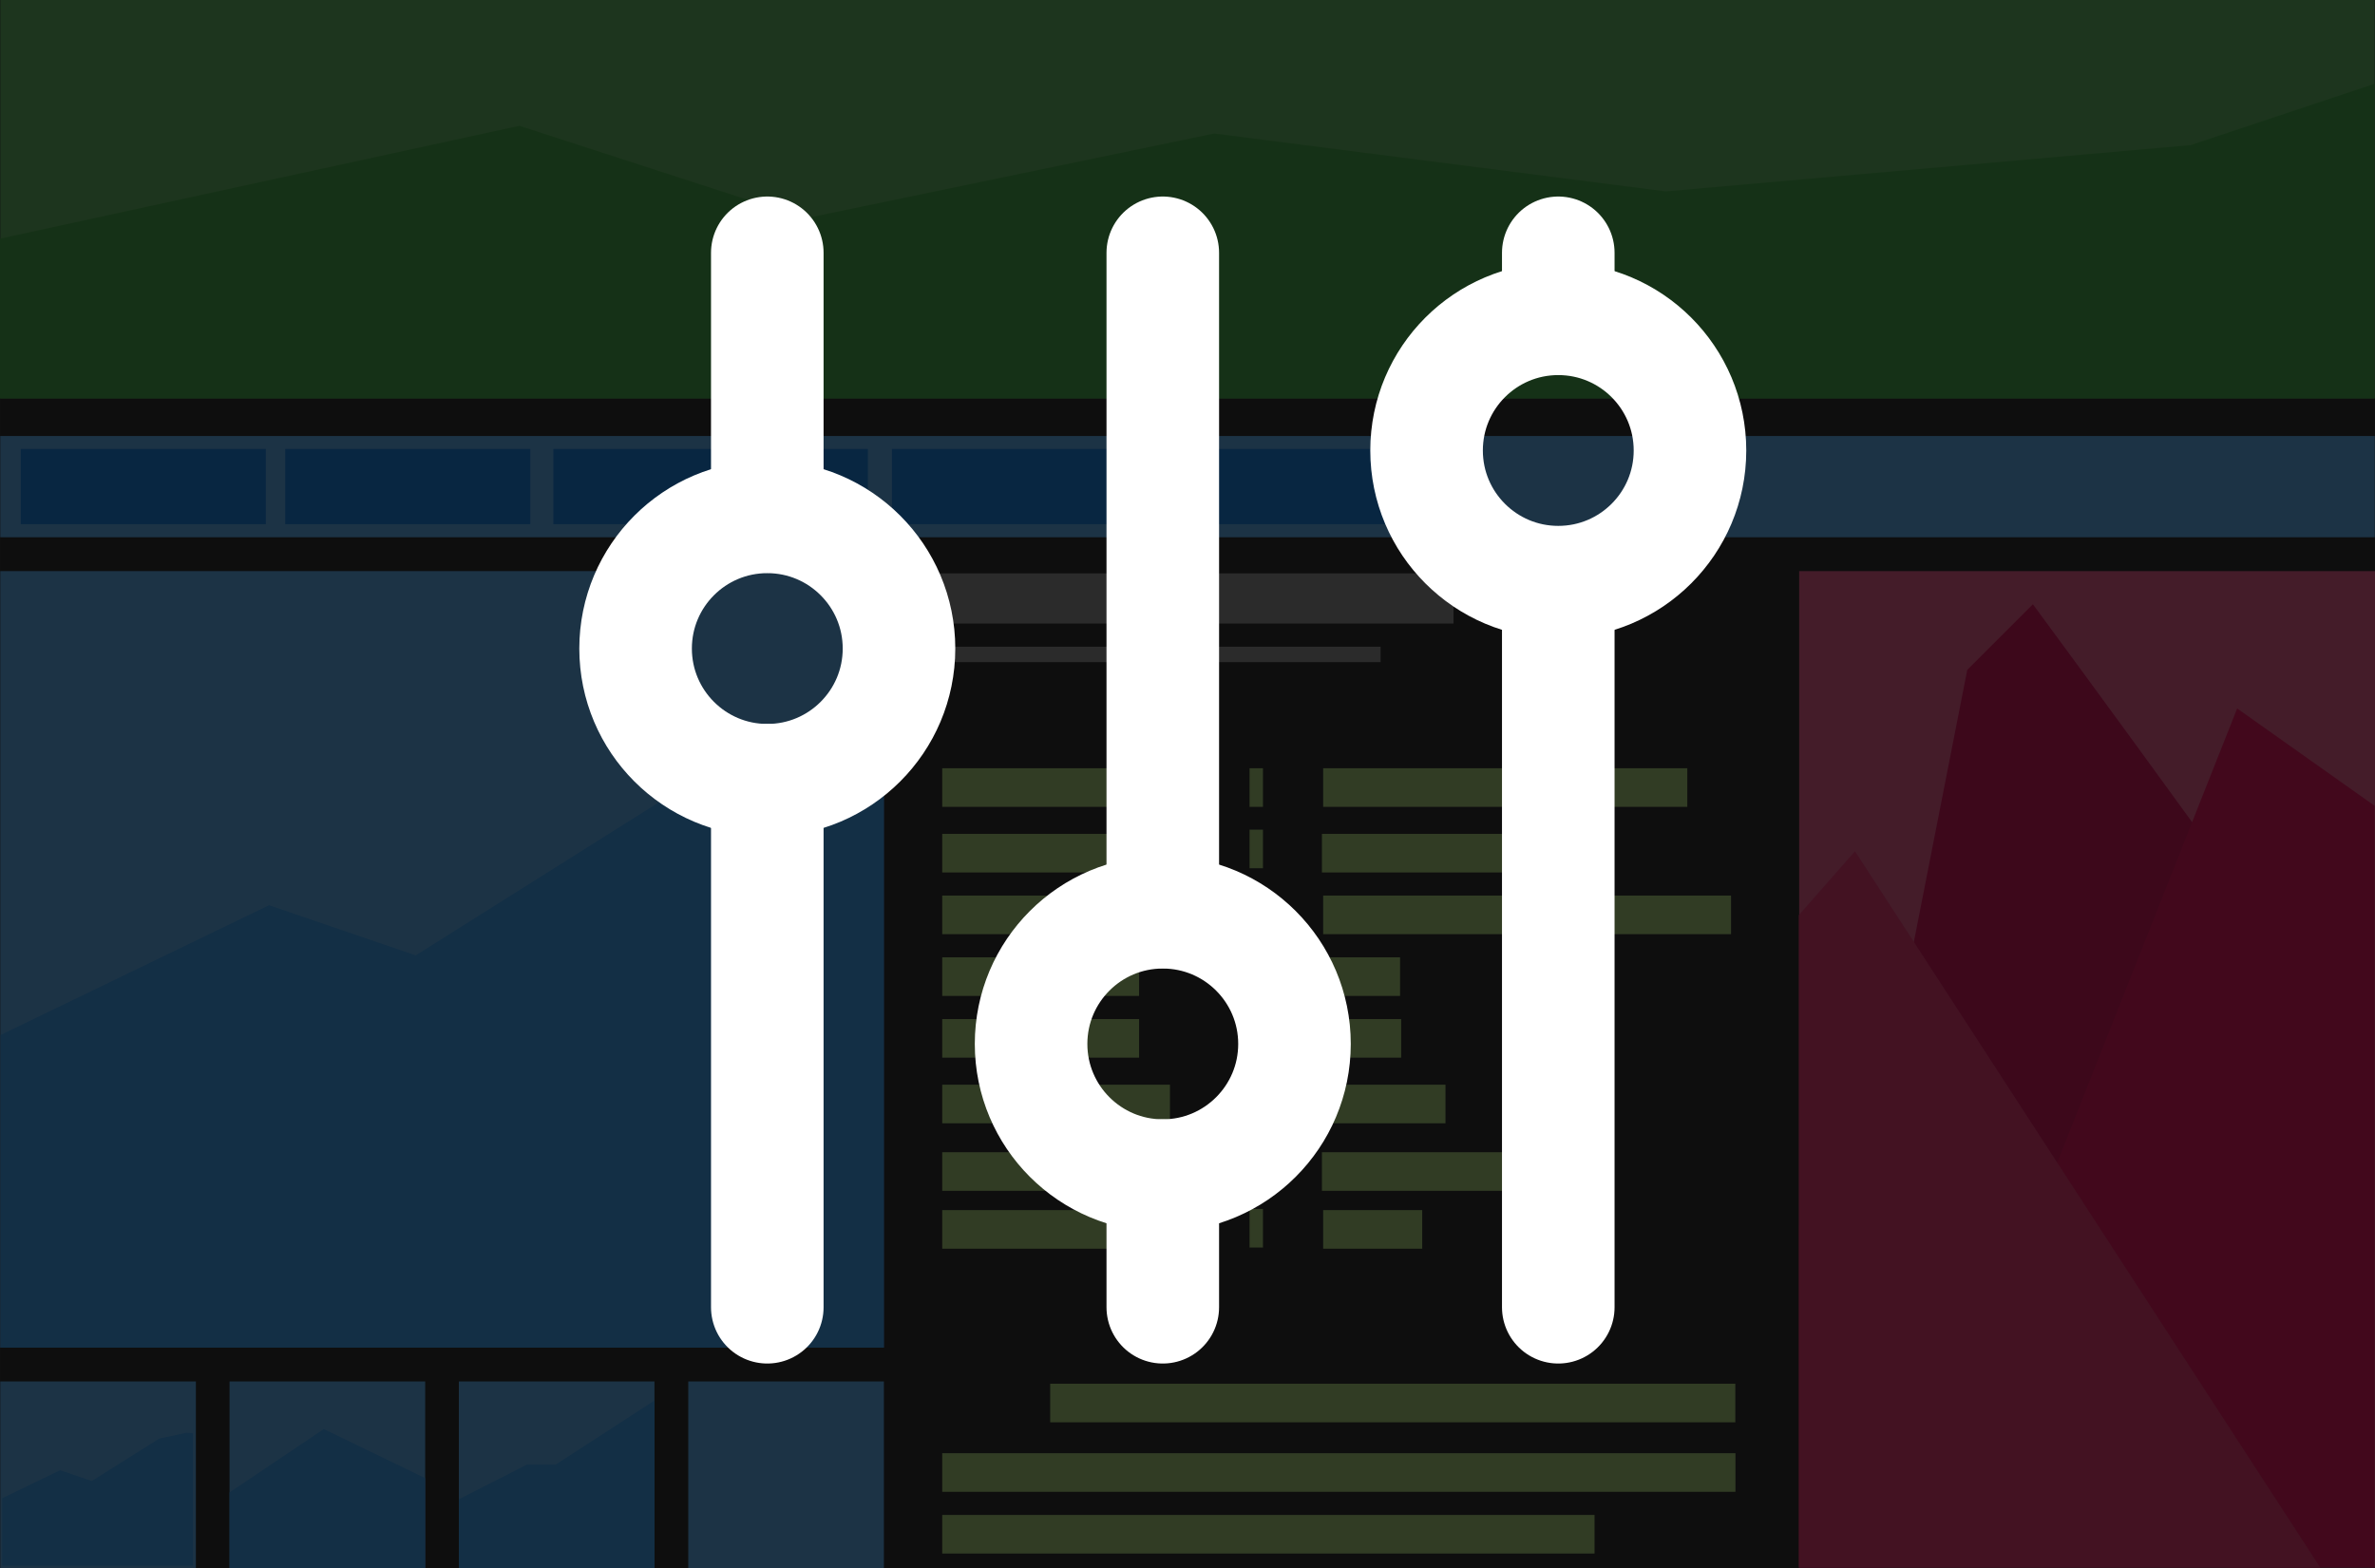 <?xml version="1.0" encoding="UTF-8"?>
<svg xmlns="http://www.w3.org/2000/svg" width="109.27mm" height="72.173mm" version="1.1" viewBox="0 0 387.17 255.73">
  <rect x="0" y="0" width="387.17" height="255.73" fill="#333333" stroke="none"/>
  <g transform="translate(-6.419 -7.83)">
    <rect y="-2.8422e-14" width="399.85" height="269.36" display="none" fill="#ededed" fill-rule="evenodd"></rect>
    <rect x="6.46" y="7.83" width="387.1" height="64.962" fill="#66bb6a"></rect>
    <rect x="6.46" y="78.93" width="387.1" height="16.51" fill="#64b5f6"></rect>
    <g fill="#1e88e5">
      <rect x="9.8" y="81.04" width="39.957" height="12.27"></rect>
      <rect x="52.91" y="81.04" width="39.957" height="12.27"></rect>
      <rect x="96.62" y="81.04" width="51.283" height="12.27"></rect>
      <rect x="151.82" y="81.04" width="37.755" height="12.27"></rect>
      <rect x="192.32" y="81.04" width="51.283" height="12.27"></rect>
    </g>
    <rect x="6.46" y="100.96" width="144.01" height="126.63" fill="#64b5f6"></rect>
    <rect x="299.72" y="100.96" width="93.873" height="162.49" fill="#f06292"></rect>
    <path d="m337.82 106.37-10.697 10.697-13.213 67.33-14.197 23.314v55.742h13.734l64.644-31.863s12.586-48.452 12.586-50.969-52.857-74.252-52.857-74.252z" fill="#d81b60" fill-rule="evenodd"></path>
    <g fill="#64b5f6">
      <rect x="6.46" y="233.1" width="31.889" height="30.461"></rect>
      <rect x="43.84" y="233.1" width="31.889" height="30.461"></rect>
      <rect x="81.22" y="233.1" width="31.889" height="30.461"></rect>
      <rect x="118.62" y="233.1" width="31.889" height="30.461"></rect>
    </g>
    <rect x="158.42" y="101.33" width="84.948" height="8.18" fill="#999"></rect>
    <rect x="159.12" y="113.29" width="72.363" height="2.517" fill="#999"></rect>
    <g fill="#aed581">
      <rect x="160.02" y="133.11" width="44.676" height="6.292"></rect>
      <rect x="160.02" y="143.81" width="37.125" height="6.292"></rect>
      <rect x="160.02" y="153.87" width="37.125" height="6.292"></rect>
      <rect x="160.02" y="163.94" width="32.091" height="6.292"></rect>
      <rect x="160.02" y="174.01" width="32.091" height="6.292"></rect>
      <rect x="160.02" y="184.71" width="37.125" height="6.292"></rect>
      <rect x="160.02" y="195.72" width="43.733" height="6.292"></rect>
      <rect x="160.02" y="205.16" width="43.733" height="6.292"></rect>
      <rect x="210.12" y="133.11" width="2.184" height="6.292"></rect>
      <rect x="210.12" y="143.12" width="2.184" height="6.292"></rect>
      <rect x="210.12" y="153.35" width="2.184" height="6.292"></rect>
      <rect x="210.12" y="162.92" width="2.184" height="6.292"></rect>
      <rect x="210.12" y="173.38" width="2.184" height="6.292"></rect>
      <rect x="210.12" y="184.28" width="2.184" height="6.292"></rect>
      <rect x="210.12" y="195.62" width="2.184" height="6.292"></rect>
      <rect x="210.12" y="204.97" width="2.184" height="6.292"></rect>
      <rect x="222.12" y="133.11" width="59.36" height="6.292"></rect>
      <rect x="221.92" y="143.81" width="37.125" height="6.292"></rect>
      <rect x="222.12" y="153.87" width="66.492" height="6.292"></rect>
      <rect x="221.92" y="163.94" width="12.736" height="6.292"></rect>
      <rect x="222.32" y="174.01" width="12.514" height="6.292"></rect>
      <rect x="221.62" y="184.71" width="20.44" height="6.292"></rect>
      <rect x="221.92" y="195.72" width="43.733" height="6.292"></rect>
      <rect x="222.12" y="205.16" width="16.146" height="6.292"></rect>
      <rect x="177.62" y="233.47" width="111.69" height="6.292"></rect>
      <rect x="160.02" y="244.8" width="129.31" height="6.292"></rect>
      <rect x="160.02" y="254.87" width="106.34" height="6.292"></rect>
    </g>
    <g fill-rule="evenodd">
      <path d="m145.92 127.13-20.764 4.404-50.969 32.092-23.912-8.18-43.771 21.164v50.973h144.02v-100.1l-4.6-0.354z" fill="#42a5f5"></path>
      <path d="m371.12 123.36-38.383 96.904 36.869 43.189h23.93v-124.22l-22.416-15.877z" fill="#e91e63"></path>
      <path d="m308.82 146.64-9.162 10.426v106.39h85.008l-75.846-116.81z" fill="#ec407a"></path>
    </g>
    <g fill="#42a5f5" fill-rule="evenodd">
      <path d="m36.85 241.47-4.479 0.95-10.995 6.923-5.158-1.764-9.442 4.565v10.996h31.066v-21.593l-0.992-0.076z"></path>
      <path d="m59.2 240.87-15.363 10.326v12.365h31.891v-14.691l-16.527-8z"></path>
      <path d="m113.12 236.21-16.148 10.475h-4.719s-5.865 3.028-11.022 5.617v11.254h31.889v-27.346z"></path>
    </g>
    <path d="m393.52 21.5-29.967 9.99-85.576 7.551-73.623-9.44-66.699 13.844-46.564-15.102-84.672 18.406v26.043h387.1v-51.293z" fill="#4caf50" fill-rule="evenodd"></path>
  </g>
  <rect x="-6.419" y="-7.83" width="399.85" height="269.36" fill-opacity=".715" fill-rule="evenodd"></rect>
  <g transform="matrix(6.117 0 0 6.117 36.631 -26.431)" fill="none" stroke="#fff" stroke-linecap="round" stroke-linejoin="round" stroke-miterlimit="22.926" stroke-width="3">
    <circle cx="14.46" cy="21.61" r="3.51"></circle>
    <line x1="14.46" x2="14.46" y1="11.06" y2="18.09"></line>
    <line x1="14.46" x2="14.46" y1="25.12" y2="39.17"></line>
    <circle cx="25" cy="32.15" r="3.51"></circle>
    <line x1="25" x2="25" y1="11.06" y2="28.63"></line>
    <line x1="25" x2="25" y1="35.66" y2="39.17"></line>
    <circle cx="35.54" cy="16.33" r="3.51"></circle>
    <line x1="35.54" x2="35.54" y1="11.06" y2="12.82"></line>
    <line x1="35.54" x2="35.54" y1="19.85" y2="39.17"></line>
  </g>
</svg>

